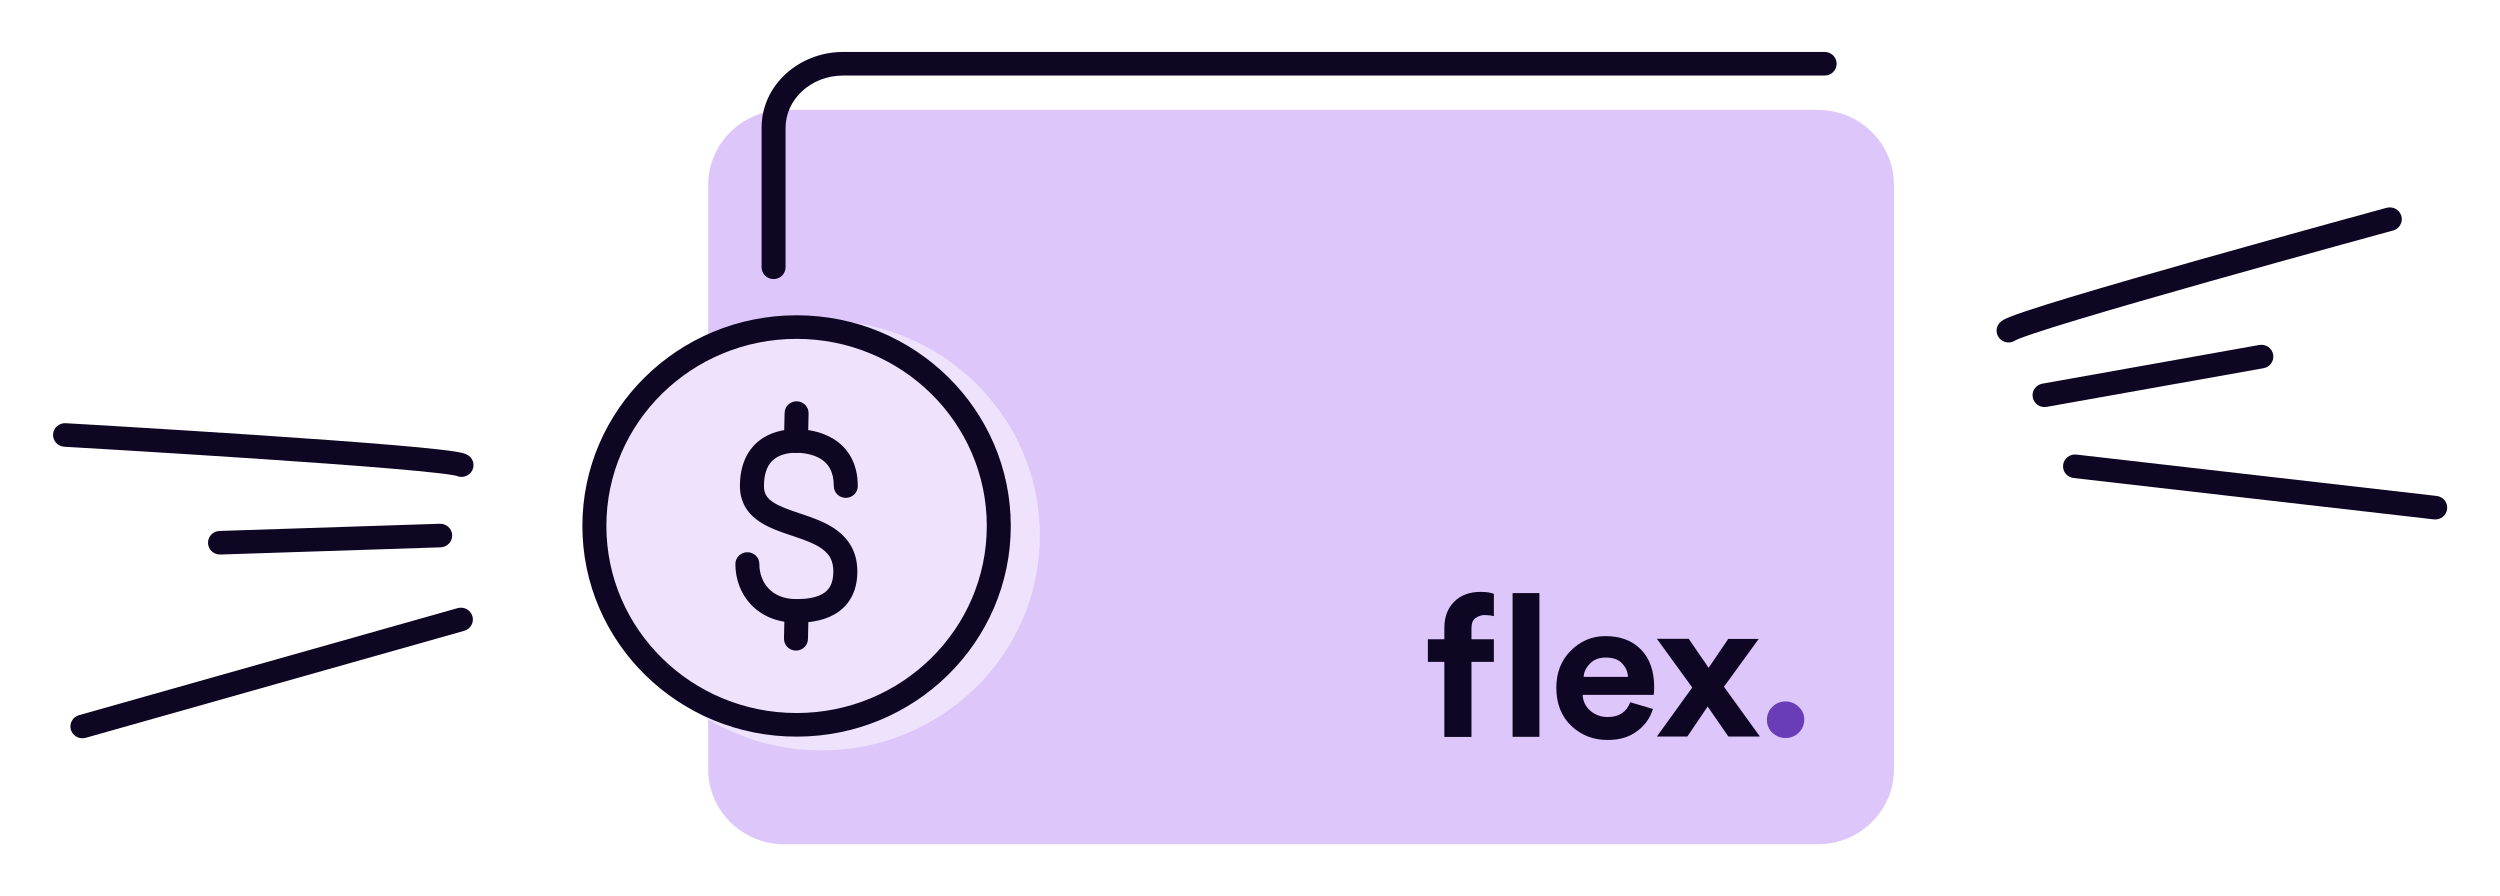 <svg width="106" height="38" viewBox="0 0 106 38" fill="none" xmlns="http://www.w3.org/2000/svg">
<path d="M77.075 4.66H33.259C31.475 4.66 30.028 6.083 30.028 7.838V32.62C30.028 34.375 31.475 35.797 33.259 35.797H77.075C78.859 35.797 80.305 34.375 80.305 32.62V7.838C80.305 6.083 78.859 4.66 77.075 4.66Z" fill="#DDC6F9"/>
<path d="M75.15 31.076C74.995 30.93 74.917 30.726 74.917 30.517C74.917 30.307 75.001 30.11 75.15 29.97C75.292 29.818 75.492 29.741 75.705 29.741C75.918 29.741 76.119 29.824 76.267 29.97C76.422 30.11 76.506 30.313 76.5 30.517C76.5 30.949 76.138 31.298 75.705 31.292C75.499 31.292 75.298 31.209 75.15 31.07V31.076Z" fill="#6A3DB8"/>
<path d="M70.252 31.228L71.751 29.15L70.252 27.085H71.603C71.654 27.155 71.796 27.365 72.023 27.702C72.255 28.032 72.397 28.242 72.443 28.318L73.276 27.092H74.568L73.095 29.119L74.62 31.228H73.282L72.404 29.957C72.372 30.002 72.294 30.123 72.158 30.32C72.023 30.517 71.9 30.701 71.784 30.872L71.545 31.228H70.259H70.252Z" fill="#0E0622"/>
<path fill-rule="evenodd" clip-rule="evenodd" d="M69.135 29.779L70.084 30.059C69.968 30.44 69.748 30.758 69.406 31.006C69.076 31.254 68.663 31.375 68.165 31.375C67.558 31.375 67.048 31.177 66.621 30.777C66.201 30.37 65.988 29.83 65.988 29.157C65.988 28.521 66.195 27.994 66.602 27.587C67.016 27.18 67.5 26.971 68.056 26.971C68.708 26.971 69.212 27.162 69.58 27.543C69.949 27.924 70.136 28.451 70.136 29.119C70.136 29.303 70.136 29.297 70.117 29.462H67.106C67.112 29.722 67.229 29.964 67.429 30.135C67.636 30.313 67.881 30.402 68.165 30.402C68.65 30.402 68.967 30.192 69.122 29.773L69.135 29.779ZM68.766 28.121C68.928 28.273 69.018 28.483 69.025 28.699H67.145C67.158 28.489 67.248 28.305 67.416 28.134C67.584 27.962 67.81 27.88 68.082 27.88C68.385 27.88 68.611 27.956 68.766 28.115V28.121Z" fill="#0E0622"/>
<path d="M65.271 31.241H64.134V25.147H65.271V31.241Z" fill="#0E0622"/>
<path d="M62.978 26.075C62.829 26.075 62.681 26.119 62.558 26.208C62.441 26.291 62.39 26.437 62.39 26.647V27.104H63.34V28.064H62.39V31.247H61.24V28.064H60.542V27.104H61.24V26.634C61.24 26.17 61.375 25.795 61.653 25.516C61.931 25.236 62.306 25.096 62.777 25.096C63.029 25.096 63.217 25.128 63.34 25.179V26.126C63.223 26.094 63.107 26.081 62.984 26.081L62.978 26.075Z" fill="#0E0622"/>
<path fill-rule="evenodd" clip-rule="evenodd" d="M101.819 9.159C101.894 9.425 101.735 9.701 101.464 9.775L101.329 9.293L101.193 8.811C101.464 8.737 101.744 8.893 101.819 9.159ZM85.463 14.425C85.467 14.423 85.475 14.419 85.485 14.414C85.519 14.398 85.568 14.377 85.637 14.35C85.773 14.296 85.962 14.229 86.201 14.148C86.678 13.988 87.33 13.784 88.1 13.551C89.641 13.086 91.638 12.511 93.619 11.951C95.6 11.392 97.561 10.848 99.027 10.443C99.76 10.241 100.37 10.074 100.796 9.957C101.009 9.899 101.176 9.853 101.29 9.822L101.464 9.775C101.464 9.775 101.464 9.775 101.329 9.293C101.193 8.811 101.193 8.811 101.193 8.811L101.018 8.858C100.904 8.889 100.736 8.935 100.523 8.994C100.096 9.11 99.487 9.278 98.753 9.48C97.285 9.885 95.322 10.43 93.338 10.99C91.356 11.55 89.351 12.127 87.802 12.594C87.028 12.828 86.364 13.036 85.872 13.202C85.626 13.284 85.418 13.358 85.259 13.421C85.179 13.453 85.106 13.483 85.044 13.512C84.993 13.537 84.912 13.577 84.843 13.632C84.625 13.806 84.592 14.121 84.769 14.336C84.94 14.543 85.246 14.58 85.463 14.425Z" fill="#0E0622"/>
<path fill-rule="evenodd" clip-rule="evenodd" d="M96.382 15.03C96.432 15.302 96.249 15.563 95.973 15.612L86.779 17.251C86.503 17.301 86.238 17.12 86.188 16.848C86.138 16.576 86.321 16.316 86.598 16.267L95.791 14.627C96.068 14.578 96.332 14.759 96.382 15.03Z" fill="#0E0622"/>
<path fill-rule="evenodd" clip-rule="evenodd" d="M87.476 19.713C87.508 19.439 87.761 19.242 88.04 19.274L103.313 21.028C103.592 21.06 103.792 21.309 103.759 21.583C103.726 21.857 103.474 22.054 103.195 22.022L87.922 20.268C87.643 20.236 87.443 19.988 87.476 19.713Z" fill="#0E0622"/>
<path fill-rule="evenodd" clip-rule="evenodd" d="M2.25 18.414C2.266 18.138 2.507 17.928 2.787 17.944L2.758 18.443L2.728 18.942C2.448 18.926 2.234 18.69 2.25 18.414ZM19.363 20.178C19.359 20.177 19.35 20.175 19.338 20.172C19.302 20.163 19.249 20.153 19.176 20.14C19.031 20.116 18.831 20.089 18.58 20.06C18.08 20.002 17.398 19.937 16.596 19.869C14.991 19.733 12.915 19.585 10.86 19.447C8.805 19.31 6.772 19.184 5.252 19.092C4.493 19.046 3.861 19.009 3.42 18.983C3.2 18.97 3.027 18.96 2.909 18.953L2.728 18.942C2.728 18.942 2.728 18.942 2.758 18.443C2.787 17.944 2.787 17.944 2.787 17.944L2.968 17.954C3.087 17.961 3.26 17.971 3.481 17.984C3.923 18.01 4.554 18.047 5.315 18.093C6.835 18.185 8.871 18.312 10.928 18.449C12.986 18.587 15.069 18.735 16.683 18.872C17.489 18.941 18.183 19.006 18.7 19.067C18.958 19.097 19.177 19.126 19.347 19.154C19.431 19.168 19.509 19.183 19.576 19.199C19.632 19.212 19.719 19.235 19.797 19.274C20.048 19.398 20.149 19.699 20.022 19.946C19.9 20.184 19.609 20.285 19.363 20.178Z" fill="#0E0622"/>
<path fill-rule="evenodd" clip-rule="evenodd" d="M19.172 22.69C19.181 22.966 18.961 23.198 18.68 23.207L9.345 23.512C9.064 23.521 8.829 23.305 8.82 23.028C8.81 22.752 9.03 22.521 9.311 22.512L18.647 22.207C18.927 22.198 19.163 22.414 19.172 22.69Z" fill="#0E0622"/>
<path fill-rule="evenodd" clip-rule="evenodd" d="M20.031 26.127C20.109 26.393 19.953 26.67 19.683 26.746L3.635 31.283C3.365 31.36 3.083 31.206 3.005 30.941C2.928 30.675 3.084 30.398 3.354 30.322L19.402 25.785C19.672 25.708 19.954 25.862 20.031 26.127Z" fill="#0E0622"/>
<path d="M34.822 31.819C39.942 31.819 44.093 27.737 44.093 22.701C44.093 17.665 39.942 13.582 34.822 13.582C29.702 13.582 25.551 17.665 25.551 22.701C25.551 27.737 29.702 31.819 34.822 31.819Z" fill="#EEE2FC"/>
<path fill-rule="evenodd" clip-rule="evenodd" d="M33.775 14.368C29.321 14.368 25.71 17.919 25.71 22.3C25.71 26.681 29.321 30.232 33.775 30.232C38.229 30.232 41.84 26.681 41.84 22.3C41.84 17.919 38.229 14.368 33.775 14.368ZM24.693 22.3C24.693 17.367 28.759 13.368 33.775 13.368C38.791 13.368 42.857 17.367 42.857 22.3C42.857 27.233 38.791 31.233 33.775 31.233C28.759 31.233 24.693 27.233 24.693 22.3Z" fill="#0E0622"/>
<path fill-rule="evenodd" clip-rule="evenodd" d="M32.168 18.702C32.649 18.314 33.246 18.197 33.749 18.197C34.159 18.197 34.797 18.272 35.349 18.616C35.937 18.983 36.37 19.623 36.37 20.61C36.37 20.886 36.143 21.11 35.862 21.11C35.581 21.11 35.353 20.886 35.353 20.61C35.353 19.958 35.092 19.641 34.804 19.461C34.481 19.259 34.063 19.197 33.749 19.197C33.386 19.197 33.05 19.284 32.814 19.475C32.596 19.651 32.391 19.975 32.391 20.61C32.391 20.935 32.524 21.126 32.784 21.297C33.066 21.483 33.448 21.612 33.925 21.773C33.958 21.784 33.993 21.795 34.028 21.807C34.512 21.971 35.091 22.173 35.541 22.527C36.026 22.908 36.351 23.453 36.351 24.232C36.351 25.121 35.968 25.709 35.394 26.042C34.867 26.348 34.237 26.403 33.775 26.403C32.959 26.403 32.298 26.115 31.844 25.636C31.396 25.164 31.18 24.54 31.18 23.914C31.18 23.638 31.407 23.414 31.688 23.414C31.969 23.414 32.197 23.638 32.197 23.914C32.197 24.318 32.336 24.689 32.587 24.953C32.833 25.212 33.215 25.403 33.775 25.403C34.185 25.403 34.589 25.347 34.877 25.18C35.12 25.039 35.334 24.791 35.334 24.232C35.334 23.775 35.164 23.511 34.906 23.309C34.614 23.079 34.203 22.924 33.697 22.753C33.655 22.739 33.611 22.724 33.567 22.71C33.128 22.563 32.618 22.392 32.218 22.128C31.736 21.811 31.373 21.334 31.373 20.61C31.373 19.739 31.669 19.106 32.168 18.702Z" fill="#0E0622"/>
<path fill-rule="evenodd" clip-rule="evenodd" d="M33.786 17.015C34.067 17.021 34.29 17.25 34.284 17.526L34.258 18.708C34.252 18.984 34.019 19.203 33.738 19.197C33.458 19.191 33.235 18.963 33.241 18.686L33.267 17.505C33.273 17.228 33.505 17.009 33.786 17.015Z" fill="#0E0622"/>
<path fill-rule="evenodd" clip-rule="evenodd" d="M33.786 25.403C34.067 25.409 34.29 25.638 34.284 25.914L34.258 27.096C34.252 27.372 34.019 27.591 33.738 27.585C33.458 27.579 33.235 27.351 33.241 27.074L33.267 25.892C33.273 25.616 33.505 25.397 33.786 25.403Z" fill="#0E0622"/>
<path fill-rule="evenodd" clip-rule="evenodd" d="M35.752 3.203C34.371 3.203 33.308 4.225 33.308 5.416V11.332C33.308 11.609 33.081 11.833 32.8 11.833C32.519 11.833 32.291 11.609 32.291 11.332V5.416C32.291 3.609 33.877 2.203 35.752 2.203H77.365C77.646 2.203 77.874 2.427 77.874 2.703C77.874 2.979 77.646 3.203 77.365 3.203H35.752Z" fill="#0E0622"/>
</svg>

